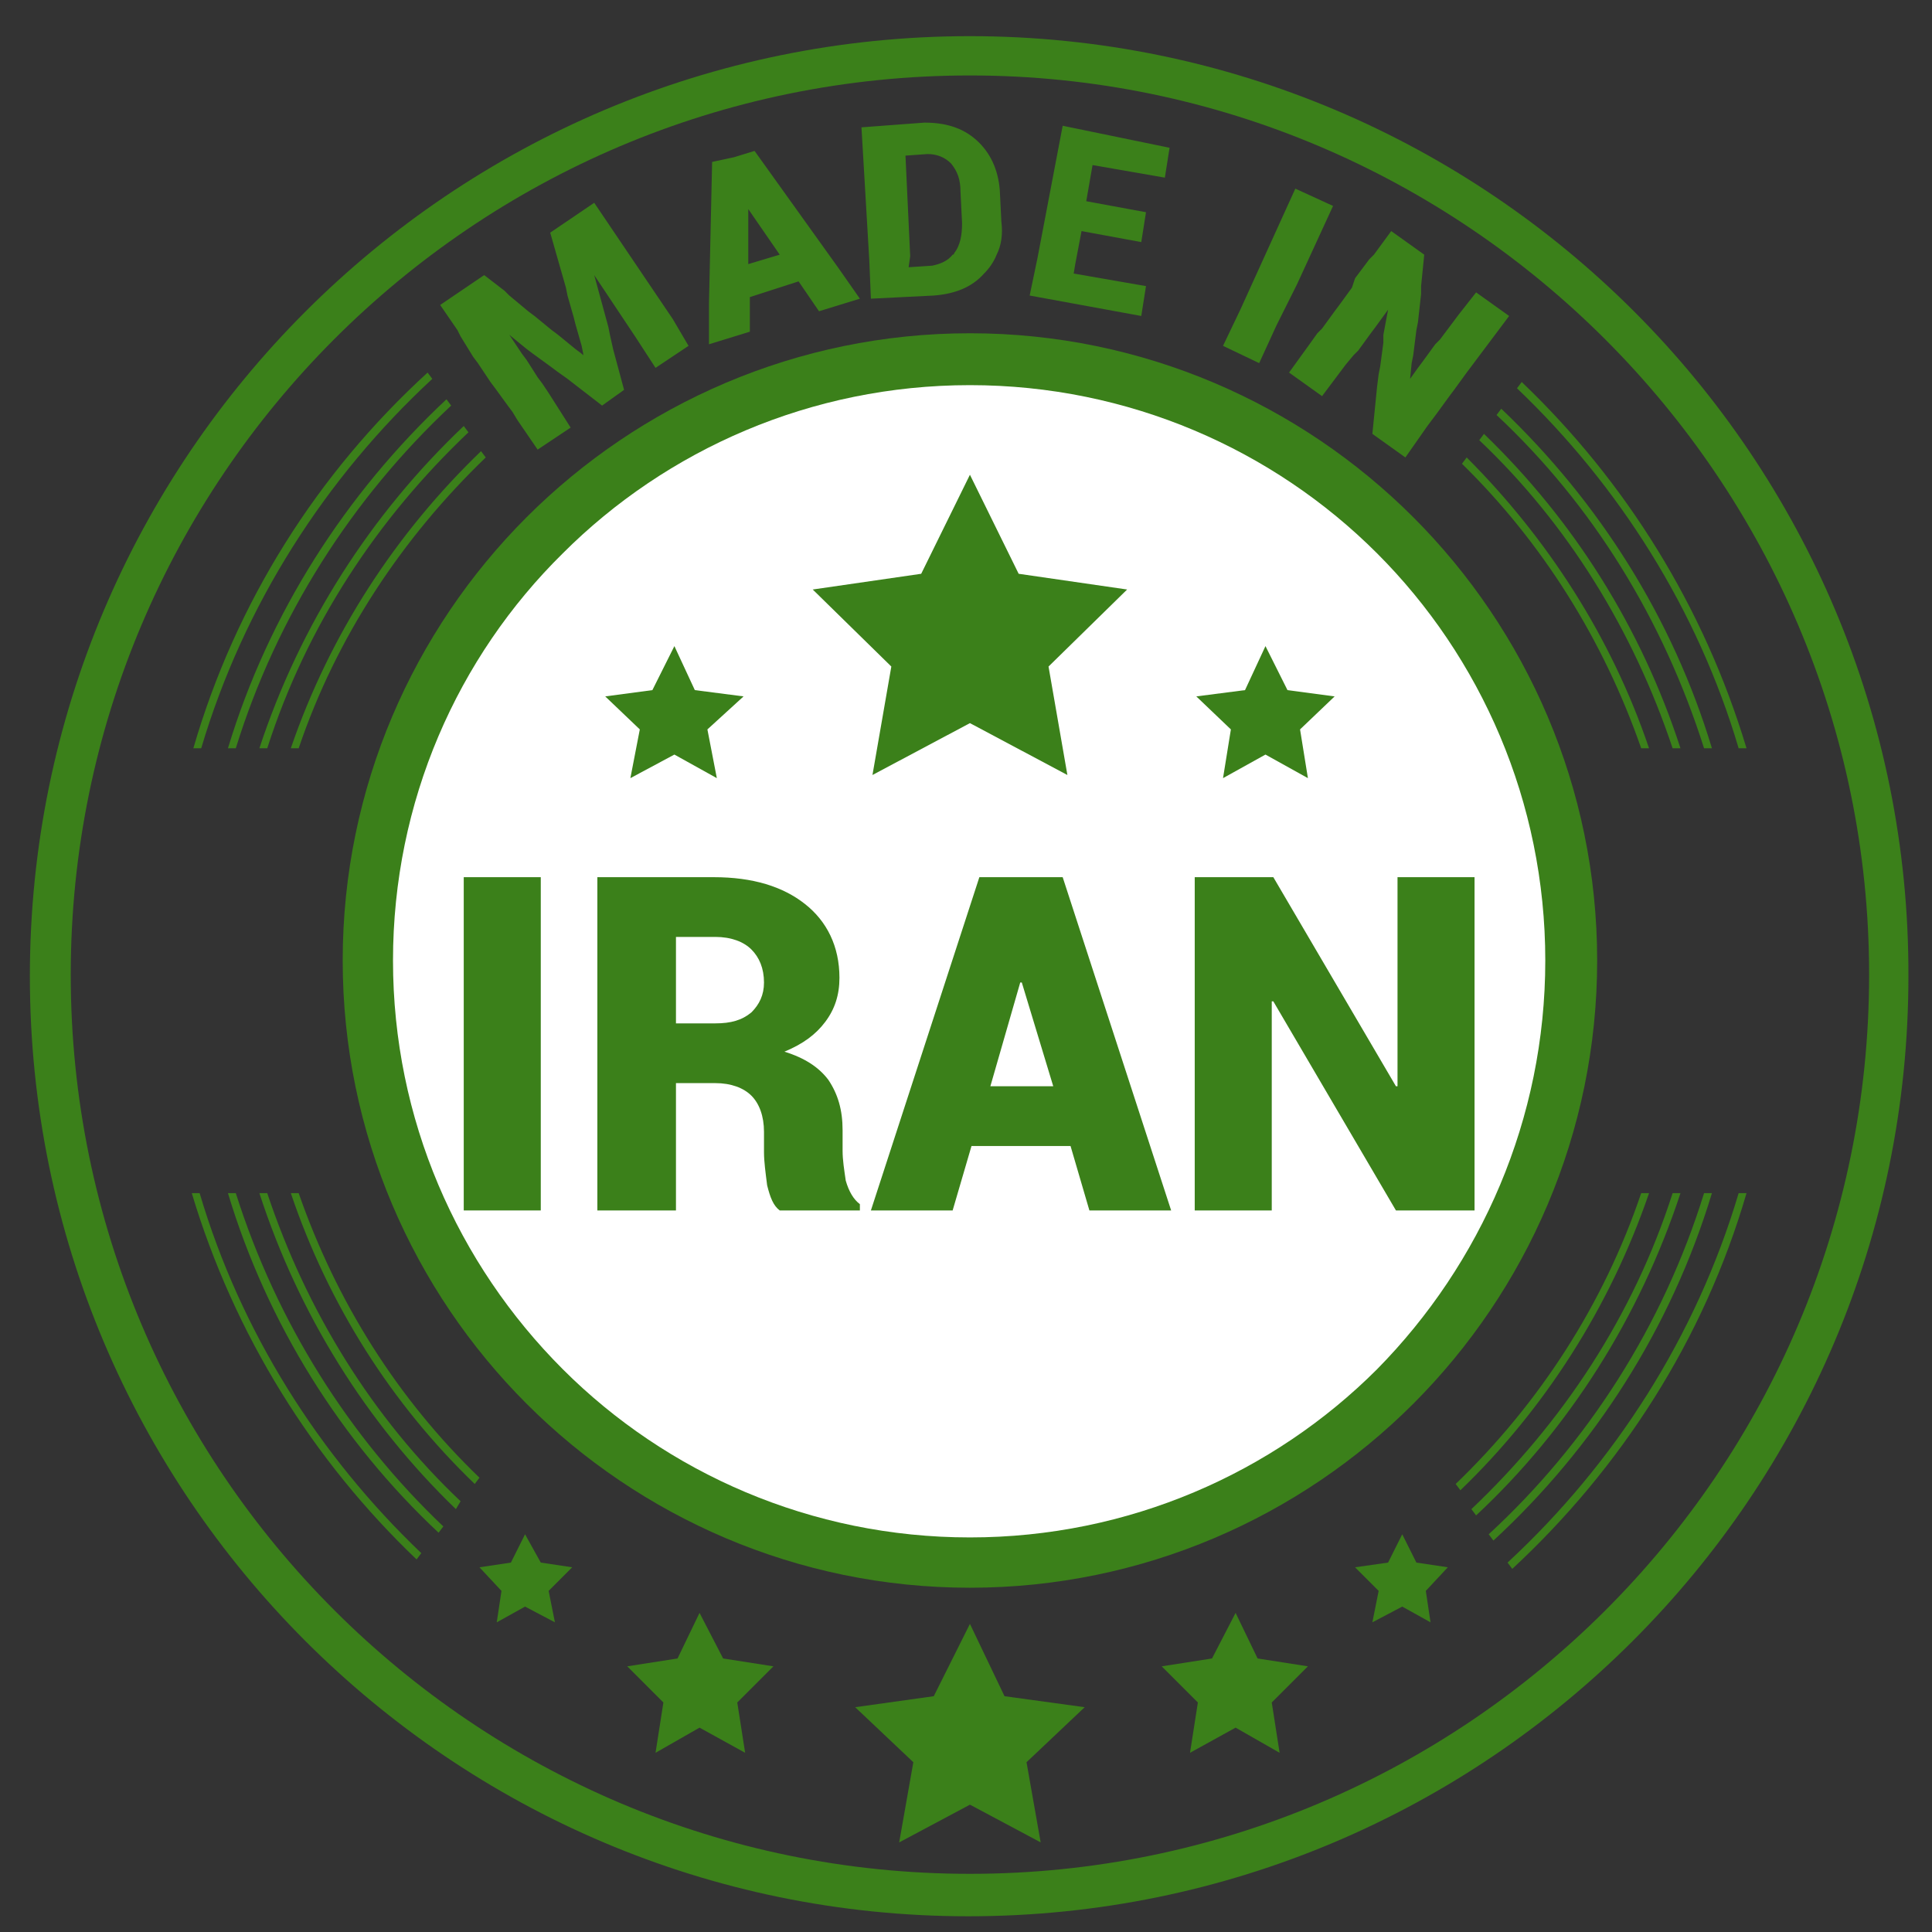 <?xml version="1.0" encoding="utf-8"?>
<!-- Generator: Adobe Illustrator 24.3.0, SVG Export Plug-In . SVG Version: 6.00 Build 0)  -->
<svg version="1.1" id="Layer_1" xmlns="http://www.w3.org/2000/svg" xmlns:xlink="http://www.w3.org/1999/xlink" x="0px" y="0px"
	 width="122.9px" height="122.9px" viewBox="0 0 122.9 122.9" style="enable-background:new 0 0 122.9 122.9;" xml:space="preserve"
	>
<rect x="0" y="0" width="122.9" height="122.9" fill="#333333" stroke="none"/>
<style type="text/css">
	.st0{display:none;}
	.st1{display:inline;fill:#3B801A;}
	.st2{display:inline;fill-rule:evenodd;clip-rule:evenodd;fill:#FFFFFF;}
	.st3{display:inline;fill-rule:evenodd;clip-rule:evenodd;fill:#3B801A;}
	.st4{fill:#3B801A;}
	.st5{fill:#FFFFFF;}
	.st6{fill-rule:evenodd;clip-rule:evenodd;fill:#3B801A;}
	.st7{display:none;fill-rule:evenodd;clip-rule:evenodd;fill:#3B801A;}
	.st8{display:none;fill-rule:evenodd;clip-rule:evenodd;fill:#FFFFFF;}
</style>
<g class="st0">
	<path class="st1" d="M61.4,0c17,0,32.3,6.9,43.4,18c11.1,11.1,18,26.5,18,43.4c0,17-6.9,32.3-18,43.4c-11.1,11.1-26.5,18-43.4,18
		c-17,0-32.3-6.9-43.4-18C6.9,93.8,0,78.4,0,61.4S6.9,29.1,18,18C29.1,6.9,44.5,0,61.4,0L61.4,0z M61.4,7.2c15,0,28.6,6.1,38.4,15.9
		c9.8,9.8,15.9,23.4,15.9,38.4S109.6,90,99.8,99.8s-23.4,15.9-38.4,15.9s-28.6-6.1-38.4-15.9C13.2,90,7.2,76.4,7.2,61.4
		s6.1-28.6,15.9-38.4C32.9,13.2,46.5,7.2,61.4,7.2L61.4,7.2z M61.4,9.4c28.7,0,52,23.3,52,52s-23.3,52-52,52s-52-23.3-52-52
		C9.4,32.7,32.7,9.4,61.4,9.4L61.4,9.4z M101.3,21.6C91.1,11.4,77,5.1,61.4,5.1s-29.7,6.3-39.9,16.5S5.1,45.9,5.1,61.4
		s6.3,29.7,16.5,39.9s24.3,16.5,39.9,16.5s29.7-6.3,39.9-16.5c10.2-10.2,16.5-24.3,16.5-39.9S111.5,31.8,101.3,21.6L101.3,21.6z"/>
	<path class="st2" d="M61.4,9.4c28.7,0,52,23.3,52,52s-23.3,52-52,52s-52-23.3-52-52C9.4,32.7,32.7,9.4,61.4,9.4L61.4,9.4z"/>
	<path class="st1" d="M38.5,40.2v-8.7c-0.6,0.4-1.1,0.8-1.6,1c-0.7,0.4-1.2,0.6-1.6,0.6c-0.2,0-0.4,0-0.6-0.1
		c-0.2-0.1-0.3-0.2-0.5-0.4c-0.2-0.2-0.3-0.3-0.3-0.5c-0.1-0.2-0.1-0.4-0.1-0.6c0-0.2,0-0.5,0.1-0.6c0.1-0.2,0.2-0.4,0.4-0.5l0,0
		c0.1-0.1,0.3-0.2,0.5-0.3l0.8-0.4c0.8-0.4,1.5-0.8,1.9-1.2c0.2-0.2,0.5-0.4,0.7-0.7s0.4-0.5,0.6-0.7c0.3-0.4,0.5-0.7,0.8-1
		c0.1-0.1,0.3-0.2,0.5-0.3c0.2,0,0.3-0.1,0.5-0.1c0.5,0,0.9,0.2,1.2,0.6c0.2,0.2,0.3,0.4,0.3,0.7c0.1,0.2,0.1,0.5,0.1,0.8v12
		c0,0.8-0.2,1.4-0.4,1.8c-0.3,0.5-0.8,0.7-1.4,0.7c-0.3,0-0.5,0-0.7-0.1c-0.2-0.1-0.4-0.2-0.6-0.4l0,0c-0.2-0.2-0.3-0.4-0.4-0.7
		C38.5,40.8,38.5,40.5,38.5,40.2L38.5,40.2z M57.3,34.1c0,0.6,0,1.1,0,1.6c0,0.5-0.1,1-0.2,1.4s-0.2,0.8-0.3,1.2s-0.3,0.8-0.5,1.1
		c-0.3,0.5-0.5,0.8-0.9,1.2c-0.3,0.3-0.7,0.6-1.1,0.9s-0.8,0.4-1.3,0.5c-0.5,0.1-0.9,0.2-1.4,0.2c-0.6,0-1.1-0.1-1.6-0.2
		c-0.5-0.2-1-0.4-1.5-0.7c-0.5-0.3-0.9-0.7-1.2-1.2c-0.3-0.5-0.6-1-0.8-1.5l0,0c-0.1-0.3-0.2-0.6-0.3-1c-0.1-0.3-0.2-0.7-0.2-1
		s-0.1-0.7-0.1-1.1c0-0.4,0-0.8,0-1.2c0-0.5,0-1,0-1.5v0c0-0.5,0.1-0.9,0.1-1.4s0.1-0.8,0.2-1.2s0.2-0.8,0.3-1.1l0,0
		c0.2-0.5,0.5-1,0.8-1.4c0.3-0.4,0.7-0.8,1.1-1.1c0.4-0.3,0.9-0.5,1.4-0.6s1.1-0.2,1.6-0.2c0.4,0,0.8,0,1.1,0.1
		c0.3,0.1,0.7,0.2,1,0.3l0,0c0.3,0.1,0.6,0.3,0.9,0.5c0.3,0.2,0.5,0.4,0.8,0.6c0.2,0.2,0.5,0.5,0.7,0.8c0.2,0.3,0.4,0.6,0.5,1l0,0
		c0.3,0.6,0.5,1.3,0.6,2.2v0C57.2,32,57.3,33,57.3,34.1L57.3,34.1z M53.5,33.9c0-0.6,0-1.2-0.1-1.7c0-0.5-0.1-1-0.2-1.4v0
		c-0.1-0.4-0.2-0.7-0.3-1c-0.1-0.3-0.2-0.5-0.4-0.7c-0.1-0.2-0.3-0.3-0.5-0.4l0,0c-0.2-0.1-0.4-0.1-0.7-0.1c-0.4,0-0.7,0.1-0.9,0.3
		l0,0c-0.2,0.2-0.4,0.5-0.6,0.8c-0.2,0.4-0.3,1-0.4,1.7c-0.1,0.7-0.1,1.5-0.1,2.5c0,0.7,0,1.2,0,1.8c0,0.5,0.1,1,0.2,1.4
		c0.1,0.4,0.2,0.7,0.3,1c0.1,0.3,0.2,0.5,0.4,0.7c0.1,0.2,0.3,0.3,0.5,0.4c0.2,0.1,0.4,0.1,0.7,0.1c0.3,0,0.5,0,0.7-0.1
		c0.2-0.1,0.3-0.2,0.5-0.4c0.2-0.2,0.3-0.4,0.4-0.7c0.1-0.3,0.2-0.6,0.3-1c0.1-0.4,0.1-0.9,0.2-1.4C53.5,35.1,53.5,34.5,53.5,33.9
		L53.5,33.9z M69.9,34.1c0,0.6,0,1.1-0.1,1.6c0,0.5-0.1,1-0.2,1.4c-0.1,0.4-0.2,0.8-0.3,1.2s-0.3,0.8-0.5,1.1
		c-0.3,0.5-0.6,0.8-0.9,1.2c-0.3,0.3-0.7,0.6-1.1,0.9S66,42,65.6,42.1s-0.9,0.2-1.4,0.2c-0.6,0-1.1-0.1-1.6-0.2
		c-0.5-0.2-1-0.4-1.5-0.7c-0.5-0.3-0.9-0.7-1.2-1.2c-0.3-0.5-0.6-1-0.8-1.5l0,0c-0.1-0.3-0.2-0.6-0.3-1c-0.1-0.3-0.2-0.7-0.2-1
		s-0.1-0.7-0.1-1.1c0-0.4,0-0.8,0-1.2c0-0.5,0-1,0-1.5v0c0-0.5,0.1-0.9,0.1-1.4s0.1-0.8,0.2-1.2s0.2-0.8,0.3-1.1l0,0
		c0.2-0.5,0.5-1,0.8-1.4c0.3-0.4,0.7-0.8,1.1-1.1c0.4-0.3,0.9-0.5,1.4-0.6s1.1-0.2,1.6-0.2c0.4,0,0.8,0,1.1,0.1
		c0.3,0.1,0.7,0.2,1,0.3l0,0c0.3,0.1,0.6,0.3,0.9,0.5c0.3,0.2,0.6,0.4,0.8,0.6c0.2,0.2,0.5,0.5,0.7,0.8s0.4,0.6,0.6,1l0,0
		c0.3,0.6,0.5,1.3,0.6,2.2v0C69.9,32,69.9,33,69.9,34.1L69.9,34.1z M66.2,33.9c0-0.6,0-1.2-0.1-1.7c0-0.5-0.1-1-0.2-1.4v0
		c-0.1-0.4-0.2-0.7-0.3-1c-0.1-0.3-0.2-0.5-0.4-0.7c-0.1-0.2-0.3-0.3-0.5-0.4l0,0c-0.2-0.1-0.4-0.1-0.7-0.1c-0.4,0-0.7,0.1-0.9,0.3
		l0,0c-0.2,0.2-0.4,0.5-0.6,0.8c-0.2,0.4-0.3,1-0.4,1.7c-0.1,0.7-0.1,1.5-0.1,2.5c0,0.7,0,1.2,0,1.8c0,0.5,0.1,1,0.2,1.4
		c0.1,0.4,0.2,0.7,0.3,1c0.1,0.3,0.2,0.5,0.4,0.7c0.1,0.2,0.3,0.3,0.5,0.4c0.2,0.1,0.4,0.1,0.7,0.1c0.3,0,0.5,0,0.7-0.1
		c0.2-0.1,0.3-0.2,0.5-0.4c0.2-0.2,0.3-0.4,0.4-0.7c0.1-0.3,0.2-0.6,0.3-1c0.1-0.4,0.1-0.9,0.2-1.4C66.2,35.1,66.2,34.5,66.2,33.9
		L66.2,33.9z M78.4,30.2c0,0.7-0.1,1.3-0.2,1.9c-0.2,0.6-0.4,1-0.8,1.4l0,0c-0.3,0.4-0.7,0.6-1.2,0.8s-1,0.3-1.5,0.3
		c-0.3,0-0.7,0-1-0.1c-0.3-0.1-0.6-0.2-0.9-0.3c-0.3-0.2-0.6-0.4-0.8-0.6c-0.2-0.2-0.4-0.5-0.6-0.9l0,0c-0.2-0.3-0.3-0.7-0.3-1.1
		c-0.1-0.4-0.1-0.8-0.1-1.3c0-0.5,0-0.9,0.1-1.3c0.1-0.4,0.2-0.8,0.3-1.1l0,0c0.1-0.3,0.3-0.6,0.5-0.9c0.2-0.3,0.5-0.5,0.7-0.7
		s0.6-0.3,1-0.4h0c0.3-0.1,0.7-0.1,1.1-0.1c0.3,0,0.6,0,0.8,0.1c0.3,0,0.5,0.1,0.8,0.2c0.2,0.1,0.5,0.2,0.7,0.4
		c0.2,0.1,0.4,0.3,0.6,0.5l0,0c0.2,0.2,0.3,0.4,0.4,0.6c0.1,0.2,0.2,0.5,0.3,0.8l0,0c0.1,0.3,0.1,0.5,0.2,0.9
		C78.4,29.5,78.4,29.8,78.4,30.2L78.4,30.2z M75.6,30.1c0-0.4,0-0.8-0.1-1.1v0c0-0.3-0.1-0.5-0.2-0.7l0,0c-0.1-0.1-0.1-0.2-0.2-0.3
		l0,0c-0.1-0.1-0.2-0.1-0.4-0.1c-0.1,0-0.2,0-0.3,0c-0.1,0-0.1,0.1-0.2,0.1S74,28.2,74,28.3l0,0c-0.1,0.1-0.1,0.2-0.1,0.4
		c0,0.2-0.1,0.4-0.1,0.6l0,0.8l0,0.8c0,0.2,0,0.4,0.1,0.6c0,0.2,0.1,0.3,0.1,0.4c0,0.1,0.1,0.2,0.2,0.2l0,0c0.1,0,0.1,0.1,0.2,0.1
		c0.1,0,0.2,0,0.3,0c0.2,0,0.3,0,0.4-0.1c0.1-0.1,0.2-0.2,0.2-0.3l0,0c0.1-0.2,0.1-0.4,0.2-0.7C75.5,30.9,75.6,30.5,75.6,30.1
		L75.6,30.1z M89.1,37.8c0,0.7-0.1,1.3-0.2,1.9c-0.2,0.6-0.4,1-0.8,1.4l0,0c-0.3,0.4-0.7,0.6-1.2,0.8s-1,0.3-1.5,0.3
		c-0.3,0-0.7,0-1-0.1l0,0c-0.3-0.1-0.6-0.2-0.9-0.3c-0.3-0.2-0.6-0.4-0.8-0.6c-0.2-0.2-0.4-0.5-0.6-0.9l0,0c-0.2-0.3-0.3-0.7-0.3-1
		c-0.1-0.4-0.1-0.8-0.1-1.3c0-0.7,0.1-1.3,0.2-1.9c0.1-0.6,0.4-1,0.7-1.4c0.3-0.4,0.7-0.7,1.2-0.9c0.5-0.2,1-0.3,1.6-0.3
		c0.3,0,0.6,0,0.8,0.1h0c0.3,0,0.5,0.1,0.7,0.2c0.2,0.1,0.4,0.2,0.7,0.4c0.2,0.2,0.4,0.3,0.6,0.5c0.2,0.2,0.3,0.4,0.4,0.7l0,0
		c0.1,0.2,0.2,0.5,0.3,0.8l0,0c0.1,0.3,0.1,0.6,0.2,0.9C89.1,37.1,89.1,37.4,89.1,37.8L89.1,37.8z M86.3,37.7c0-0.4,0-0.8-0.1-1.1
		c0-0.3-0.1-0.5-0.2-0.7c-0.1-0.1-0.1-0.2-0.2-0.3l0,0c-0.1-0.1-0.2-0.1-0.4-0.1c-0.1,0-0.2,0-0.3,0s-0.1,0.1-0.2,0.1
		c-0.1,0.1-0.1,0.2-0.2,0.2c-0.1,0.1-0.1,0.2-0.1,0.4v0c0,0.2-0.1,0.4-0.1,0.6c0,0.2,0,0.5,0,0.8c0,0.5,0,0.8,0.1,1.2v0
		c0,0.3,0.1,0.5,0.2,0.7c0.1,0.1,0.2,0.2,0.2,0.3c0.1,0.1,0.2,0.1,0.4,0.1c0.3,0,0.5-0.1,0.7-0.4c0.1-0.2,0.1-0.4,0.2-0.7
		C86.3,38.5,86.3,38.1,86.3,37.7L86.3,37.7z M85.3,27.7l-8.8,14.1c-0.1,0.2-0.3,0.4-0.5,0.5c-0.2,0.2-0.4,0.2-0.7,0.2
		c-0.1,0-0.3,0-0.4-0.1c-0.1,0-0.2-0.1-0.3-0.2c-0.1-0.1-0.2-0.2-0.3-0.4l0,0c-0.1-0.1-0.1-0.3-0.1-0.4c0-0.1,0-0.3,0.1-0.4
		c0-0.1,0.1-0.2,0.2-0.4l9-14.6l0.2-0.3c0.1-0.1,0.2-0.2,0.4-0.3l0,0c0.1,0,0.3-0.1,0.4-0.1s0.3,0,0.4,0.1l0,0
		c0.1,0,0.2,0.1,0.3,0.2l0,0c0.1,0.1,0.2,0.2,0.2,0.4c0.1,0.1,0.1,0.3,0.1,0.4c0,0.1-0.1,0.3-0.1,0.5C85.6,27.3,85.5,27.5,85.3,27.7
		L85.3,27.7z"/>
	<path class="st3" d="M63.1,75.4c0.6,0.2,1.3,0.3,1.9,0.4c15.7,2.5,26.9-5.2,24.8-28.3C79,51.1,64.4,50.4,61.4,64
		C58.5,50.4,43.9,51.1,33,47.4c-2,23.3,9.2,30.9,25,28.3c0.6-0.1,1.2-0.2,1.8-0.3C60.2,76.1,61.9,76.5,63.1,75.4L63.1,75.4z
		 M57.6,71.1c-4.3-9.3-15.4-12.5-20.9-18.8C42.7,63.9,47.6,64.4,57.6,71.1L57.6,71.1L57.6,71.1z M65.2,71.1
		c4.3-9.3,15.4-12.5,20.9-18.8C80.2,63.9,75.3,64.4,65.2,71.1L65.2,71.1L65.2,71.1z"/>
	<path class="st2" d="M65.2,71.1c4.3-9.3,15.4-12.5,20.9-18.8C80.2,63.9,75.3,64.4,65.2,71.1L65.2,71.1L65.2,71.1z"/>
	<path class="st2" d="M57.6,71.1c-4.3-9.3-15.4-12.5-20.9-18.8C42.7,63.9,47.6,64.4,57.6,71.1L57.6,71.1L57.6,71.1z"/>
	<path class="st1" d="M36.4,79.9c0.6,0,1.2,0.1,1.8,0.2c0.5,0.1,1,0.3,1.5,0.6l0,0c0.5,0.3,0.8,0.6,1.2,0.9c0.3,0.4,0.6,0.8,0.9,1.3
		c0.2,0.5,0.4,1,0.5,1.5c0.1,0.6,0.2,1.1,0.2,1.8c0,0.9-0.1,1.8-0.4,2.6c-0.1,0.4-0.3,0.8-0.5,1.1s-0.4,0.7-0.7,0.9
		c-0.3,0.3-0.5,0.5-0.9,0.8c-0.3,0.2-0.7,0.4-1,0.6h0c-0.4,0.2-0.8,0.3-1.2,0.3s-0.9,0.1-1.3,0.1c-0.5,0-0.9,0-1.3-0.1
		s-0.8-0.2-1.2-0.3c-0.4-0.2-0.7-0.3-1-0.6c-0.3-0.2-0.6-0.5-0.9-0.8l0,0c-0.2-0.3-0.5-0.6-0.7-0.9c-0.2-0.3-0.4-0.7-0.5-1.1
		s-0.2-0.8-0.3-1.2c-0.1-0.4-0.1-0.9-0.1-1.3s0-0.9,0.1-1.3c0.1-0.4,0.2-0.8,0.3-1.2l0,0c0.1-0.4,0.3-0.7,0.5-1.1
		c0.2-0.3,0.4-0.6,0.7-0.9c0.3-0.3,0.5-0.5,0.9-0.7c0.3-0.2,0.7-0.4,1-0.5h0c0.4-0.1,0.8-0.2,1.2-0.3C35.5,80,36,79.9,36.4,79.9
		L36.4,79.9z M39.6,86.2c0-0.4,0-0.8-0.1-1.2s-0.2-0.7-0.3-1v0c-0.1-0.3-0.3-0.6-0.5-0.8c-0.2-0.2-0.4-0.4-0.6-0.6
		c-0.2-0.2-0.5-0.3-0.8-0.3c-0.3-0.1-0.6-0.1-0.9-0.1c-0.2,0-0.4,0-0.7,0.1c-0.2,0-0.4,0.1-0.6,0.2h0c-0.2,0.1-0.4,0.2-0.5,0.3
		c-0.2,0.1-0.3,0.3-0.5,0.4c-0.1,0.2-0.3,0.3-0.4,0.6c-0.1,0.2-0.2,0.4-0.3,0.7c-0.1,0.3-0.1,0.5-0.2,0.8s-0.1,0.6-0.1,0.9
		c0,0.3,0,0.6,0.1,0.9s0.1,0.6,0.2,0.8s0.2,0.5,0.3,0.7s0.2,0.4,0.4,0.6s0.3,0.3,0.5,0.4c0.2,0.1,0.3,0.2,0.5,0.3l0,0
		c0.2,0.1,0.4,0.1,0.6,0.2s0.4,0.1,0.7,0.1c0.3,0,0.6,0,0.8-0.1s0.5-0.2,0.8-0.3h0c0.2-0.1,0.4-0.3,0.6-0.5c0.2-0.2,0.4-0.5,0.5-0.8
		v0c0.1-0.3,0.2-0.6,0.3-1C39.6,87.1,39.6,86.7,39.6,86.2L39.6,86.2z M47,89.2V91c0,0.5-0.1,0.9-0.4,1.1c-0.1,0.1-0.3,0.2-0.4,0.3
		c-0.2,0.1-0.3,0.1-0.5,0.1c-0.2,0-0.4,0-0.5-0.1c-0.2-0.1-0.3-0.2-0.4-0.3s-0.2-0.3-0.3-0.5c-0.1-0.2-0.1-0.4-0.1-0.6v-6.1
		c0-0.5,0.1-0.9,0.3-1.2c0.2-0.3,0.5-0.5,1-0.5c0.2,0,0.4,0,0.5,0.1h0c0.2,0.1,0.3,0.2,0.4,0.3v0c0.1,0.1,0.2,0.3,0.2,0.5l0,0.1
		l0.1-0.1c0.1-0.2,0.3-0.3,0.4-0.5c0.2-0.1,0.3-0.2,0.5-0.3c0.2-0.1,0.4-0.1,0.7-0.1s0.5,0,0.7,0.1c0.2,0.1,0.5,0.2,0.7,0.3l0,0
		c0.2,0.1,0.4,0.3,0.5,0.5l0,0c0.1,0.2,0.2,0.4,0.2,0.6c0,0.2,0,0.3-0.1,0.4c-0.1,0.1-0.1,0.3-0.3,0.4l0,0c-0.1,0.1-0.2,0.2-0.3,0.2
		c-0.1,0.1-0.3,0.1-0.4,0.1c-0.1,0-0.1,0-0.3,0c-0.1,0-0.2-0.1-0.4-0.1h0c-0.1,0-0.3-0.1-0.4-0.1c-0.1,0-0.2,0-0.3,0
		c-0.1,0-0.3,0-0.4,0.1c-0.1,0-0.2,0.1-0.3,0.2h0c-0.1,0.1-0.2,0.2-0.2,0.3c-0.1,0.1-0.1,0.2-0.2,0.4v0c0,0.2-0.1,0.3-0.1,0.5
		c0,0.2-0.1,0.4-0.1,0.6l0,0c0,0.2,0,0.5,0,0.8C47,88.6,47,88.8,47,89.2L47,89.2z M60.1,85v6.4c0,0.4,0,0.7-0.1,1.1
		c0,0.3-0.1,0.6-0.2,0.9v0c-0.1,0.3-0.2,0.5-0.3,0.8l0,0c-0.1,0.2-0.3,0.4-0.5,0.6l0,0c-0.2,0.2-0.4,0.3-0.6,0.5
		c-0.2,0.1-0.5,0.2-0.8,0.3c-0.3,0.1-0.6,0.2-1,0.2c-0.4,0-0.8,0.1-1.2,0.1c-0.4,0-0.8,0-1.1-0.1c-0.3-0.1-0.7-0.1-1-0.2
		c-0.3-0.1-0.6-0.2-0.8-0.4c-0.2-0.2-0.5-0.3-0.6-0.5c-0.2-0.2-0.3-0.4-0.4-0.6s-0.1-0.4-0.1-0.6c0-0.2,0-0.3,0.1-0.4
		s0.1-0.3,0.2-0.4l0,0c0.1-0.1,0.2-0.2,0.4-0.2c0.1-0.1,0.3-0.1,0.4-0.1c0.2,0,0.4,0,0.5,0.1c0.2,0.1,0.3,0.2,0.5,0.4l0.4,0.4
		c0.1,0.1,0.1,0.1,0.2,0.2c0.1,0.1,0.1,0.1,0.2,0.2h0c0.1,0,0.1,0.1,0.2,0.1h0c0.1,0,0.2,0.1,0.3,0.1h0c0.1,0,0.2,0,0.3,0.1
		s0.2,0,0.4,0c0.3,0,0.5,0,0.7-0.1s0.4-0.1,0.5-0.2h0c0.1-0.1,0.2-0.2,0.3-0.2s0.2-0.2,0.2-0.3c0.1-0.1,0.1-0.3,0.1-0.4
		c0-0.1,0.1-0.3,0.1-0.4c0-0.2,0-0.4,0-0.6l0-0.3c-0.1,0.1-0.1,0.1-0.2,0.2c-0.2,0.2-0.4,0.3-0.7,0.5h0c-0.2,0.1-0.5,0.2-0.8,0.3
		c-0.3,0.1-0.6,0.1-0.9,0.1c-0.4,0-0.8-0.1-1.1-0.2s-0.7-0.2-1-0.4s-0.5-0.4-0.8-0.7s-0.4-0.6-0.6-0.9c-0.2-0.3-0.3-0.7-0.3-1.1
		c-0.1-0.4-0.1-0.8-0.1-1.3c0-0.3,0-0.7,0.1-1c0-0.3,0.1-0.6,0.2-0.9c0.1-0.3,0.2-0.5,0.3-0.8c0.1-0.2,0.3-0.4,0.5-0.6
		c0.2-0.2,0.4-0.4,0.6-0.5c0.2-0.2,0.4-0.3,0.7-0.4h0c0.2-0.1,0.5-0.2,0.7-0.2s0.5-0.1,0.8-0.1c0.3,0,0.6,0,0.9,0.1
		c0.3,0.1,0.6,0.2,0.8,0.3c0.2,0.1,0.5,0.3,0.7,0.5l0,0c0.1,0.1,0.2,0.2,0.3,0.3c0-0.1,0-0.2,0.1-0.3c0.1-0.2,0.1-0.3,0.2-0.4
		c0.1-0.1,0.2-0.2,0.4-0.3c0.2-0.1,0.3-0.1,0.5-0.1c0.2,0,0.5,0,0.6,0.1c0.2,0.1,0.3,0.2,0.4,0.4c0.1,0.2,0.1,0.3,0.2,0.6
		C60.1,84.5,60.1,84.8,60.1,85L60.1,85z M53.8,87.8c0,0.4,0,0.8,0.1,1.1c0.1,0.3,0.2,0.6,0.4,0.8s0.4,0.4,0.6,0.5
		c0.2,0.1,0.5,0.2,0.8,0.2c0.2,0,0.3,0,0.5-0.1c0.2,0,0.3-0.1,0.5-0.2c0.2-0.1,0.3-0.2,0.4-0.3c0.1-0.1,0.2-0.3,0.3-0.5l0,0
		c0.1-0.2,0.2-0.4,0.2-0.6s0.1-0.5,0.1-0.7c0-0.4,0-0.8-0.1-1.1c-0.1-0.3-0.2-0.6-0.4-0.8l0,0c-0.2-0.2-0.4-0.4-0.6-0.5
		c-0.2-0.1-0.5-0.2-0.8-0.2c-0.3,0-0.5,0.1-0.8,0.2c-0.2,0.1-0.4,0.3-0.6,0.5c-0.2,0.2-0.3,0.5-0.4,0.8C53.8,87,53.8,87.4,53.8,87.8
		L53.8,87.8z M67.7,91.4c-0.2,0.2-0.4,0.3-0.6,0.4c-0.3,0.2-0.5,0.3-0.8,0.4h0c-0.3,0.1-0.5,0.2-0.8,0.2c-0.3,0.1-0.6,0.1-0.9,0.1
		c-0.3,0-0.6,0-0.8-0.1c-0.3-0.1-0.5-0.2-0.7-0.3c-0.2-0.1-0.4-0.3-0.6-0.4l0,0c-0.2-0.2-0.3-0.3-0.5-0.6c-0.1-0.2-0.2-0.4-0.3-0.7
		c-0.1-0.2-0.1-0.5-0.1-0.7c0-0.3,0-0.6,0.2-0.9c0.1-0.3,0.3-0.5,0.5-0.8l0,0c0.2-0.2,0.5-0.4,0.7-0.6c0.3-0.2,0.6-0.3,1-0.3
		c0.6-0.1,1.2-0.2,1.8-0.4c0.2-0.1,0.5-0.1,0.7-0.2c0.2-0.1,0.4-0.1,0.6-0.2l0.5-0.1c0-0.2-0.1-0.4-0.1-0.6
		c-0.1-0.2-0.1-0.3-0.2-0.4l0,0c-0.1-0.1-0.2-0.2-0.4-0.2c-0.2-0.1-0.4-0.1-0.8-0.1c-0.3,0-0.5,0-0.7,0.1c-0.2,0-0.3,0.1-0.5,0.2h0
		c-0.1,0.1-0.2,0.2-0.3,0.3s-0.2,0.2-0.3,0.4l-0.2,0.4c-0.1,0.1-0.1,0.2-0.2,0.3l0,0c-0.1,0.1-0.2,0.1-0.3,0.2c-0.1,0-0.2,0-0.4,0
		c-0.3,0-0.6-0.1-0.8-0.3l0,0c-0.1-0.1-0.2-0.2-0.2-0.3l0,0c0-0.1-0.1-0.3-0.1-0.4c0-0.2,0-0.4,0.1-0.6c0.1-0.2,0.2-0.4,0.3-0.6
		c0.2-0.2,0.3-0.4,0.6-0.5s0.5-0.3,0.8-0.4c0.3-0.1,0.6-0.2,1-0.3s0.8-0.1,1.2-0.1c0.5,0,0.9,0,1.3,0.1s0.7,0.2,1,0.3
		c0.3,0.1,0.6,0.3,0.8,0.5l0,0c0.2,0.2,0.4,0.4,0.5,0.7s0.2,0.6,0.3,0.9c0.1,0.3,0.1,0.7,0.1,1.1c0,0.8,0,1.7,0,2.5
		c0,0.4,0.1,0.8,0.2,1.2c0.1,0.2,0.1,0.4,0.2,0.6c0,0.2,0.1,0.3,0.1,0.4c0,0.1,0,0.3-0.1,0.4l0,0c-0.1,0.1-0.2,0.2-0.3,0.3
		c-0.1,0.1-0.3,0.2-0.4,0.2c-0.1,0.1-0.3,0.1-0.5,0.1c-0.1,0-0.3,0-0.4-0.1c-0.1-0.1-0.3-0.2-0.4-0.3c-0.1-0.1-0.2-0.2-0.4-0.4
		C67.8,91.7,67.8,91.6,67.7,91.4L67.7,91.4z M67.4,88.2L67,88.3c-0.2,0.1-0.5,0.1-0.8,0.2c-0.4,0.1-0.8,0.2-1.3,0.3
		c-0.1,0-0.2,0.1-0.3,0.1c-0.1,0.1-0.2,0.1-0.3,0.2c-0.1,0.1-0.2,0.2-0.2,0.2s-0.1,0.2-0.1,0.3c0,0.1,0,0.3,0.1,0.4
		c0.1,0.1,0.1,0.2,0.2,0.3c0.1,0.1,0.2,0.2,0.4,0.2s0.3,0.1,0.5,0.1c0.2,0,0.4,0,0.6-0.1c0.2,0,0.4-0.1,0.5-0.2s0.3-0.2,0.4-0.3
		s0.2-0.2,0.3-0.4l0,0c0.1-0.2,0.2-0.3,0.2-0.6C67.4,88.9,67.4,88.6,67.4,88.2L67.4,88.2L67.4,88.2z M74.6,84.4
		c0.1-0.1,0.2-0.2,0.3-0.3c0.2-0.2,0.5-0.4,0.7-0.5s0.5-0.2,0.8-0.3c0.3-0.1,0.6-0.1,0.9-0.1c0.3,0,0.6,0,0.9,0.1
		c0.3,0.1,0.5,0.2,0.8,0.3l0,0c0.2,0.1,0.5,0.3,0.6,0.5l0,0c0.2,0.2,0.3,0.4,0.5,0.7l0,0c0.1,0.1,0.1,0.3,0.2,0.4
		c0.1,0.2,0.1,0.3,0.1,0.5v0c0,0.2,0,0.3,0.1,0.6c0,0.2,0,0.4,0,0.7V91c0,0.2,0,0.4-0.1,0.6c-0.1,0.2-0.2,0.4-0.3,0.5
		c-0.1,0.1-0.3,0.2-0.4,0.3c-0.2,0.1-0.3,0.1-0.5,0.1c-0.2,0-0.4,0-0.5-0.1c-0.2-0.1-0.3-0.2-0.4-0.3l0,0c-0.1-0.1-0.2-0.3-0.3-0.5
		c-0.1-0.2-0.1-0.4-0.1-0.6v-3.7c0-0.3,0-0.7-0.1-0.9c-0.1-0.3-0.1-0.5-0.2-0.7l0,0c-0.1-0.1-0.2-0.2-0.3-0.3l0,0
		c-0.2-0.1-0.4-0.1-0.7-0.1c-0.2,0-0.3,0-0.5,0.1s-0.3,0.1-0.5,0.2c-0.1,0.1-0.3,0.2-0.4,0.4s-0.2,0.3-0.3,0.5
		c-0.1,0.2-0.1,0.4-0.1,0.7c0,0.3,0,0.7,0,1.1V91c0,0.2,0,0.5-0.1,0.6c-0.1,0.2-0.2,0.4-0.3,0.5c-0.1,0.1-0.3,0.2-0.4,0.3l0,0
		c-0.2,0.1-0.3,0.1-0.5,0.1c-0.2,0-0.4,0-0.5-0.1l0,0c-0.2-0.1-0.3-0.2-0.4-0.3c-0.1-0.1-0.2-0.3-0.3-0.5c-0.1-0.2-0.1-0.4-0.1-0.6
		v-6.4c0-0.2,0-0.4,0.1-0.6c0.1-0.2,0.1-0.3,0.2-0.5l0,0c0.1-0.1,0.2-0.2,0.4-0.3c0.2-0.1,0.3-0.1,0.5-0.1c0.1,0,0.2,0,0.3,0
		s0.2,0.1,0.3,0.1c0.1,0.1,0.2,0.1,0.3,0.2c0.1,0.1,0.1,0.2,0.2,0.3c0.1,0.1,0.1,0.2,0.1,0.4L74.6,84.4L74.6,84.4z M85.2,84.7V91
		c0,0.5-0.1,0.9-0.4,1.1c-0.1,0.1-0.3,0.2-0.4,0.3h0c-0.2,0.1-0.3,0.1-0.5,0.1c-0.2,0-0.4,0-0.5-0.1c-0.2-0.1-0.3-0.2-0.4-0.3
		c-0.1-0.1-0.2-0.3-0.3-0.5c-0.1-0.2-0.1-0.4-0.1-0.6v-6.3c0-0.2,0-0.4,0.1-0.6c0.1-0.2,0.2-0.4,0.3-0.5c0.1-0.1,0.3-0.2,0.4-0.3
		c0.2-0.1,0.3-0.1,0.5-0.1s0.4,0,0.5,0.1c0.2,0.1,0.3,0.2,0.4,0.3c0.1,0.1,0.2,0.3,0.3,0.5C85.2,84.2,85.2,84.4,85.2,84.7L85.2,84.7
		z M83.9,82.6c-0.2,0-0.3,0-0.5-0.1s-0.3-0.1-0.4-0.2l0,0c-0.1-0.1-0.2-0.2-0.3-0.4s-0.1-0.3-0.1-0.5c0-0.2,0-0.3,0.1-0.5
		s0.2-0.3,0.3-0.4c0.1-0.1,0.3-0.2,0.4-0.3c0.2-0.1,0.3-0.1,0.5-0.1c0.2,0,0.3,0,0.5,0.1s0.3,0.1,0.4,0.2c0.1,0.1,0.2,0.2,0.3,0.4
		c0.1,0.2,0.1,0.3,0.1,0.5c0,0.2,0,0.4-0.1,0.5c-0.1,0.2-0.2,0.3-0.3,0.4c-0.1,0.1-0.3,0.2-0.4,0.2C84.2,82.6,84.1,82.6,83.9,82.6
		L83.9,82.6z M95.8,89.6c0,0.2,0,0.3-0.1,0.5c0,0.2-0.1,0.3-0.2,0.5v0c-0.1,0.2-0.2,0.3-0.3,0.5l0,0c-0.1,0.2-0.3,0.3-0.5,0.4
		c-0.2,0.2-0.4,0.3-0.6,0.4c-0.2,0.1-0.5,0.2-0.7,0.3c-0.3,0.1-0.6,0.2-0.8,0.2c-0.3,0-0.6,0.1-0.9,0.1c-1.4,0-2.5-0.4-3.3-1.2
		c-0.4-0.4-0.7-0.9-0.9-1.5C87.1,89.3,87,88.7,87,88c0-0.5,0-0.9,0.1-1.3s0.2-0.8,0.4-1.2s0.4-0.7,0.7-1s0.6-0.5,0.9-0.7
		c0.3-0.2,0.7-0.3,1.1-0.4c0.4-0.1,0.9-0.2,1.3-0.2c0.3,0,0.6,0,0.8,0.1c0.3,0,0.5,0.1,0.8,0.2c0.2,0.1,0.5,0.2,0.7,0.3
		c0.2,0.1,0.4,0.2,0.6,0.4s0.3,0.3,0.5,0.4s0.2,0.3,0.3,0.5l0,0c0.1,0.2,0.2,0.3,0.2,0.5c0.1,0.2,0.1,0.3,0.1,0.5
		c0,0.2,0,0.3-0.1,0.4s-0.2,0.3-0.3,0.4C95.2,86.9,95,87,94.9,87c-0.1,0.1-0.3,0.1-0.5,0.1c-0.1,0-0.2,0-0.3,0s-0.2-0.1-0.3-0.1
		c-0.1-0.1-0.1-0.1-0.2-0.2c-0.1-0.1-0.2-0.2-0.2-0.3v0c-0.1-0.2-0.3-0.4-0.4-0.5s-0.3-0.3-0.4-0.3s-0.3-0.2-0.4-0.2
		c-0.2,0-0.4-0.1-0.6-0.1c-0.3,0-0.6,0.1-0.8,0.2s-0.4,0.3-0.6,0.5c-0.2,0.2-0.3,0.5-0.4,0.8c-0.1,0.3-0.1,0.7-0.1,1.1
		c0,0.2,0,0.4,0,0.6c0,0.2,0.1,0.3,0.1,0.5c0.1,0.2,0.1,0.3,0.2,0.4l0,0c0.1,0.1,0.1,0.2,0.2,0.4c0.1,0.1,0.2,0.2,0.3,0.3
		c0.1,0.1,0.2,0.2,0.3,0.2c0.1,0.1,0.2,0.1,0.4,0.1c0.1,0,0.3,0,0.4,0c0.2,0,0.4,0,0.6-0.1s0.3-0.1,0.5-0.2s0.3-0.2,0.4-0.3
		c0.1-0.2,0.2-0.3,0.4-0.5v0c0.1-0.1,0.1-0.2,0.2-0.3l0,0c0.1-0.1,0.2-0.2,0.2-0.3h0c0.1-0.1,0.2-0.2,0.3-0.2h0
		c0.1,0,0.2-0.1,0.4-0.1c0.2,0,0.3,0,0.4,0.1s0.3,0.2,0.4,0.3c0.1,0.1,0.2,0.2,0.2,0.4l0,0C95.8,89.4,95.8,89.5,95.8,89.6L95.8,89.6
		z"/>
</g>
<g>
	<g>
		<path class="st4" d="M33.5,32.9c7.2-7.2,17.2-11.7,28.2-11.7c11,0,21,4.5,28.2,11.7c7.2,7.2,11.7,17.2,11.7,28.2
			c0,11-4.5,21-11.7,28.2C82.7,96.5,72.7,101,61.7,101c-11,0-21-4.5-28.2-11.7c-7.2-7.2-11.7-17.2-11.7-28.2
			C21.8,50.1,26.3,40.1,33.5,32.9L33.5,32.9z"/>
		<path class="st5" d="M35.8,35.2c6.6-6.6,15.8-10.7,25.9-10.7c10.1,0,19.3,4.1,25.9,10.7c6.6,6.6,10.7,15.8,10.7,25.9
			c0,10.1-4.1,19.3-10.7,26C81,93.7,71.8,97.8,61.7,97.8c-10.1,0-19.3-4.1-25.9-10.7C29.1,80.4,25,71.2,25,61.1
			C25,51,29.1,41.8,35.8,35.2L35.8,35.2z"/>
		<path class="st4" d="M61.7,2.3C28.7,2.3,1.9,29.1,1.9,62.1c0,33,26.8,59.8,59.7,59.8c33,0,59.8-26.8,59.8-59.8
			C121.5,29.1,94.7,2.3,61.7,2.3L61.7,2.3z M61.7,119.2L61.7,119.2c-31.5,0-57.2-25.6-57.2-57.2c0-31.5,25.6-57.2,57.2-57.2
			c31.5,0,57.2,25.7,57.2,57.2C118.9,93.6,93.2,119.2,61.7,119.2L61.7,119.2z"/>
		<path class="st6" d="M42.8,20.3l-5-7.4L35,14.8l1,3.5l0.1,0.5l0.4,1.4l0.1,0.4l0.4,1.4l0.1,0.5l0,0.1l0,0l-0.1-0.1l-0.4-0.3
			l-1.1-0.9l-0.4-0.3l-1.1-0.9l-0.4-0.3l-1.2-1l-0.3-0.3l-1.3-1l-2.8,1.9l1.1,1.6l0.2,0.4l0.8,1.3l0.3,0.4l0.8,1.2l0.3,0.4l0.8,1.1
			l0.3,0.4l0.3,0.5l1.3,1.9l2.1-1.4L34.9,25l-0.4-0.6l-0.3-0.4l-0.7-1.1l-0.3-0.4l-0.8-1.2l0,0l0,0l0,0l1.1,0.9l0.4,0.3l1.1,0.8
			l0.4,0.3l0.7,0.5l2.2,1.7l1.4-1l-0.7-2.6l-0.2-0.9l-0.1-0.5l-0.9-3.3l0,0l2.6,3.9l1.3,2l2.1-1.4L42.8,20.3z M82.4,12l-3.5,7.7
			L77.8,22l2.3,1.1l1.1-2.4l0.4-0.8l0.2-0.4l0.6-1.2l0.1-0.2l2.3-5L82.4,12z M84.9,19.8l-0.8,1.1l-0.3,0.3l-0.5,0.7L82,23.7l2.1,1.5
			l1.5-2l0.5-0.6l0.3-0.3l0.8-1.1l0.3-0.4l0.8-1.1l0,0l0,0v0L88,21.3l0,0.5l-0.2,1.5l-0.1,0.5l-0.1,0.8l-0.3,3l2.1,1.5l1.4-2
			l0.3-0.4l0.3-0.4l0.8-1.1l0.3-0.4l0.8-1.1l0.3-0.4l0.9-1.2l0.3-0.4l1.2-1.6l-2.1-1.5l-1.1,1.4l-0.3,0.4l-0.9,1.2l-0.3,0.3
			l-0.8,1.1l-0.3,0.4l-0.5,0.7l0,0l0.1-1l0.1-0.5l0.2-1.6l0.1-0.5l0.2-1.8l0-0.5l0.2-2l-2.1-1.5l-1.1,1.5l-0.3,0.3l-0.9,1.2L86,18.3
			l-0.8,1.1L84.9,19.8z M67.6,8L66,16.4l-0.5,2.4l7.1,1.3l0.3-1.9l-4.6-0.8l0.1-0.6l0.4-2.1l3.8,0.7l0.3-1.9l-3.8-0.7l0.4-2.3
			l4.6,0.8l0.3-1.9L67.6,8z M54.8,8.1l0.5,8.5l0.1,2.4l4-0.2c1.3-0.1,2.4-0.5,3.2-1.4c0.3-0.3,0.6-0.7,0.8-1.2
			c0.3-0.6,0.4-1.3,0.3-2.1l-0.1-2c-0.1-1.3-0.6-2.4-1.5-3.2c-0.9-0.8-2-1.1-3.3-1.1L54.8,8.1z M57.9,16.3l-0.3-6.4L59,9.8
			c0.6,0,1.1,0.2,1.5,0.6c0.4,0.5,0.6,1,0.6,1.8l0.1,2c0,0.7-0.1,1.4-0.5,1.9c0,0,0,0.1-0.1,0.1c-0.3,0.4-0.8,0.6-1.3,0.7l-1.5,0.1
			L57.9,16.3z M45.3,10.3l-0.2,9l0,2.6l2.6-0.8l0-2.2l3.1-1l1.3,1.9l2.6-0.8l-1.4-2l-5.3-7.4l-1.3,0.4l0,0v0L45.3,10.3z M47.6,13.3
			L47.6,13.3l2,2.9l-2,0.6L47.6,13.3z"/>
		<path class="st4" d="M16.5,47.6H17c2.5-7.8,7-14.6,12.8-20.1l-0.3-0.4C23.6,32.7,19.1,39.7,16.5,47.6L16.5,47.6z M14.5,47.6h0.5
			c2.6-8.4,7.4-15.9,13.7-21.8l-0.3-0.4C22,31.4,17.1,39,14.5,47.6L14.5,47.6z M27.2,23.7c-7,6.4-12.2,14.6-14.9,23.9h0.5
			c2.7-9.1,7.9-17.2,14.7-23.5L27.2,23.7z M18.5,47.6H19c2.4-7.1,6.6-13.4,11.9-18.5l-0.3-0.4C25.2,33.9,21,40.3,18.5,47.6
			L18.5,47.6z"/>
		<path class="st4" d="M106.9,47.6h-0.5c-2.5-7.5-6.7-14.3-12.3-19.6l0.3-0.4C100.1,33.1,104.4,39.9,106.9,47.6L106.9,47.6z
			 M108.9,47.6h-0.5c-2.6-8.2-7.1-15.5-13.2-21.2l0.3-0.4C101.7,31.9,106.4,39.3,108.9,47.6L108.9,47.6z M96.8,24.3
			c6.6,6.3,11.6,14.3,14.3,23.3h-0.5c-2.6-8.8-7.6-16.7-14.1-22.9L96.8,24.3z M104.9,47.6h-0.5c-2.4-6.9-6.3-13.1-11.4-18.1l0.3-0.4
			C98.4,34.2,102.5,40.5,104.9,47.6L104.9,47.6z"/>
		<polygon class="st7" points="28.3,45.9 -14.9,45.9 -4.1,58.6 -14.9,71.3 28.3,71.3 		"/>
		<polygon class="st8" points="4.8,53.8 28.5,45.9 28.5,53.8 		"/>
		<polygon class="st7" points="94.9,45.9 138.3,45.9 127.4,58.6 138.3,71.3 94.9,71.3 		"/>
		<polygon class="st8" points="118.8,53.8 94.9,45.9 94.9,53.8 		"/>
		<rect x="1.6" y="53.8" class="st7" width="120.2" height="28.2"/>
		<path class="st4" d="M106.9,75.9h-0.5c-2.5,7.8-7,14.6-12.8,20.1l0.3,0.4C99.8,90.9,104.3,83.8,106.9,75.9L106.9,75.9z
			 M108.9,75.9h-0.5c-2.6,8.4-7.4,15.9-13.7,21.7l0.3,0.4C101.4,92.1,106.3,84.5,108.9,75.9L108.9,75.9z M96.2,99.8
			c6.9-6.4,12.2-14.6,14.9-23.9h-0.5c-2.7,9.1-7.9,17.2-14.7,23.5L96.2,99.8z M104.9,75.9h-0.5c-2.4,7.1-6.5,13.4-11.8,18.5l0.3,0.4
			C98.2,89.7,102.4,83.2,104.9,75.9L104.9,75.9z"/>
		<path class="st4" d="M16.5,75.9H17c2.5,7.5,6.7,14.3,12.3,19.6L29,96C23.3,90.5,19,83.6,16.5,75.9L16.5,75.9z M14.5,75.9h0.5
			c2.6,8.2,7.2,15.5,13.2,21.2l-0.3,0.4C21.7,91.7,17,84.2,14.5,75.9L14.5,75.9z M26.5,99.2c-6.6-6.3-11.6-14.3-14.3-23.3h0.5
			c2.6,8.8,7.6,16.7,14.1,22.9L26.5,99.2z M18.5,75.9H19c2.4,6.9,6.3,13.1,11.5,18.1l-0.3,0.4C24.9,89.3,20.9,83,18.5,75.9
			L18.5,75.9z"/>
		<polygon class="st4" points="61.7,103.3 63.9,107.9 69,108.6 65.3,112.1 66.2,117.2 61.7,114.8 57.2,117.2 58.1,112.1 54.4,108.6 
			59.4,107.9 		"/>
		<polygon class="st4" points="78.6,102.6 80,105.5 83.2,106 80.9,108.3 81.4,111.5 78.6,109.9 75.7,111.5 76.2,108.3 73.9,106 
			77.1,105.5 		"/>
		<polygon class="st4" points="44.5,102.6 46,105.5 49.2,106 46.9,108.3 47.4,111.5 44.5,109.9 41.7,111.5 42.2,108.3 39.9,106 
			43.1,105.5 		"/>
		<polygon class="st4" points="61.7,30.2 64.8,36.5 71.7,37.5 66.7,42.4 67.9,49.3 61.7,46 55.5,49.3 56.7,42.4 51.7,37.5 
			58.6,36.5 		"/>
		<polygon class="st4" points="80.5,41.1 81.9,43.9 84.9,44.3 82.7,46.4 83.2,49.5 80.5,48 77.8,49.5 78.3,46.4 76.1,44.3 
			79.2,43.9 		"/>
		<polygon class="st4" points="42.9,41.1 44.2,43.9 47.3,44.3 45,46.4 45.6,49.5 42.9,48 40.1,49.5 40.7,46.4 38.5,44.3 41.5,43.9 
					"/>
		<polygon class="st4" points="33.4,97.6 34.4,99.4 36.4,99.7 34.9,101.2 35.3,103.2 33.4,102.2 31.6,103.2 31.9,101.2 30.5,99.7 
			32.5,99.4 		"/>
		<polygon class="st4" points="89.2,97.6 90.1,99.4 92.1,99.7 90.7,101.2 91,103.2 89.2,102.2 87.3,103.2 87.7,101.2 86.2,99.7 
			88.3,99.4 		"/>
	</g>
</g>
<g>
	<path class="st4" d="M34.4,77h-4.9V55.8h4.9V77z"/>
	<path class="st4" d="M43,68.9V77H38V55.8h7.4c2.5,0,4.4,0.6,5.8,1.7c1.4,1.1,2.2,2.7,2.2,4.7c0,1.1-0.3,2-0.9,2.8
		c-0.6,0.8-1.4,1.4-2.6,1.9c1.3,0.4,2.2,1,2.8,1.8c0.6,0.9,0.9,1.9,0.9,3.2v1.3c0,0.6,0.1,1.2,0.2,1.9c0.2,0.7,0.5,1.2,0.9,1.5V77
		h-5.1c-0.4-0.3-0.6-0.8-0.8-1.6c-0.1-0.8-0.2-1.5-0.2-2.1V72c0-1-0.3-1.8-0.8-2.3c-0.5-0.5-1.3-0.8-2.3-0.8H43z M43,65.1h2.5
		c1,0,1.7-0.2,2.3-0.7c0.5-0.5,0.8-1.1,0.8-1.9c0-0.9-0.3-1.6-0.8-2.1c-0.5-0.5-1.3-0.8-2.3-0.8H43V65.1z"/>
	<path class="st4" d="M68.1,72.9h-6.3L60.6,77h-5.2l6.9-21.2H65v0l0,0h2.6L74.5,77h-5.2L68.1,72.9z M63,69.1h4l-2-6.6h-0.1L63,69.1z
		"/>
	<path class="st4" d="M93.7,77h-4.9l-7.8-13.3l-0.1,0V77h-4.9V55.8H81l7.8,13.3l0.1,0V55.8h4.9V77z"/>
</g>
<g class="st0">
	<path class="st1" d="M85,33.3c0.7-0.2,1.2,0.2,1.4,0.9c0.1,0.2,0.1,0.4,0.1,0.6c0,1.4-1.7,1.8-2.7,1.6l0.1-1.6
		C84,34,84.4,33.4,85,33.3 M55.6,43.9c-0.1,1.6,0,6.4-1.9,6.9c-1.6,0.4-1.6-1.4-1.5-2c0-1.2,0.2-3,0.6-5.7c0-0.9,0.6-1.5,1.3-1.7
		c0.7-0.2,1.3,0.2,1.5,0.7C55.7,42.5,55.7,43.4,55.6,43.9z M86.9,41.7c-1.7,0.5-3.1-0.1-3.4-1.2c-0.1-0.2-0.1-0.4-0.1-0.7l0.1-0.5
		c0.8,0.2,1.7,0.3,2.7,0c2.2-0.6,3.7-2.5,3.7-4.8c0-0.5-0.1-1-0.2-1.4c-0.6-2.3-2.9-3.5-5.6-2.8c-2.1,0.6-3.8,2.4-4,5l-0.3,4.4
		c0,0.3,0,0.6,0,0.8c-0.4,2.1-1.2,3.2-2.2,3.5c-0.5,0.1-0.8-0.1-0.9-0.4c0-0.1-0.1-0.2,0-0.3c0.2-2,0.3-4.2,0.5-6.1
		c0-0.5,0-1-0.1-1.4c-0.5-1.9-2.4-2.6-4.4-2.2c-0.8,0.1-2.4,0.6-3.3,2.1c-0.6-0.4-1.5-0.7-2.7-0.4c-1.2,0.3-1.6,0.7-2.1,1.1
		c-0.9-0.7-2.8,0-3,1.3l-0.5,7.2c-0.4,1-1.1,1.8-2.1,2c-0.1,0-0.2,0.1-0.3,0.1c0,0,0.6-3.8,0.2-5.7c-0.5-2.5-3.1-3.5-5.7-2.8
		c-2.2,0.6-4,2.4-4.2,4.7l-0.5,5.8c0,0.1,0,0.1,0,0.2c-0.5,1.9-1.3,3.1-2.4,3.4c-0.6,0.2-1.1,0-1.2-0.7C45,51.6,45,51.2,45,50.7
		l0.9-13.9c0.2-2.9-3.7-3.2-3.9,0.1c-0.2,2.2-0.3,5.2-0.5,7.4l-4.1,1.1l0.4-6.6c0.2-3.3-3.8-3-3.8,0.1l-0.5,7.6l-9.3,2.2
		c-2.1,0.5-4.7,1-6.7,1.9c-0.9,0.4-1.7,0.9-2.4,1.6c-2.9,3-2.2,10.1-1.9,13.7l0,0C13.7,70.9,15,76,17,80.7c2,4.7,4.8,9,8.2,12.9
		c0.5,0.6,1.4,0.6,2,0.1c0.6-0.5,0.6-1.4,0.1-2c-3.2-3.6-5.8-7.7-7.7-12.1c-1.9-4.5-3.2-9.2-3.6-14l0,0c-0.2-1.9-0.5-4.9-0.2-7.5
		c0.3-3.6,1-4.2,4.2-5.2c4.1-1.3,11.1-2.6,13.2-3.1l-0.5,7.4c-0.3,2.7,3.8,2.7,3.9-0.1c0.1-2.4,0.4-6,0.5-8.4
		c1.5-0.4,2.7-0.8,4.1-1.2c-0.1,1.4-0.2,2.3-0.2,3.7c0,0.6,0,1.3,0.2,1.8c0.7,2.5,3.1,3.5,5.6,2.8c1.5-0.4,2.7-1.4,3.6-2.7
		c1.1,0.8,2.7,1,4.2,0.5c1.9-0.5,3.3-1.7,3.9-3.7c0.5,0,1-0.1,1.5-0.2c0.3-0.1,0.7-0.2,1-0.4l0,0c-0.1,2.4,3.5,2,3.6-0.4l0.6-8.4
		c0.2-1.2,0.8-1.9,1.5-2.1c0.5-0.1,0.9,0,1,0.5c0,0.1,0,0.3,0,0.5L67,47.7c-0.3,2.8,3.3,2.5,3.5-0.1c0.2-2.5,0.4-5.8,0.6-8.3l0,0
		c0.2-1.4,0.8-2.3,1.6-2.5c0.4-0.1,0.8,0.1,1,0.5c0,0.1,0.1,0.3,0,0.5l-0.4,5.2c0,0.6,0,1.2,0.1,1.7c0.6,2.2,2.7,2.9,4.8,2.3
		c1.4-0.4,2.7-1.3,3.6-3c1.4,0.9,3.4,1.1,5.6,0.5c8.8-2.4,11.2-12.1,6-19.1c-2.1-2.8-5.3-4.9-8.6-6.7c-4.9-2.7-10.2-4.5-15.6-5.4
		c-5.4-0.9-11-0.8-16.5,0.2C44,15.2,36,19.1,29.5,24.8c-6.5,5.7-11.4,13-14.2,21.5c-0.2,0.7,0.2,1.5,0.9,1.8
		c0.7,0.2,1.5-0.2,1.8-0.9c2.6-8,7.3-14.9,13.4-20.2c6.1-5.3,13.6-9,21.8-10.6c5.2-1,10.5-1,15.6-0.2c5.1,0.8,10.1,2.5,14.7,5.1
		c3,1.7,5.9,3.5,7.7,5.9C95,32.3,93.4,39.9,86.9,41.7z"/>
	<path class="st3" d="M85.4,61.7c0,1.4-1.7,1.8-2.7,1.6l0.1-1.6c0.1-0.8,0.5-1.4,1.1-1.5c0.7-0.2,1.2,0.2,1.4,0.9
		C85.4,61.3,85.4,61.5,85.4,61.7 M70.4,71.9c-0.8,0-0.9-1-0.9-1.5l0.2-4c0.2-2.2,1.3-2.1,1.4-2.1c0.1,0,1.2,0,1.1,2.5L72,69.5
		C71.7,71.4,70.8,71.9,70.4,71.9z M58,75.3c-0.8,0-0.9-1-0.9-1.5l0.2-4c0.2-2.2,1.3-2.1,1.4-2.1c0.1,0,1.2,0,1.1,2.5l-0.2,2.7
		C59.3,74.8,58.4,75.3,58,75.3z M88.7,60.1c-0.6-2.3-2.9-3.5-5.6-2.8c-2.1,0.6-3.8,2.4-4,5l-0.3,4.4c0,0.3,0,0.5,0,0.8
		c-0.4,2.1-1.2,3.2-2.1,3.5c-0.5,0.1-0.8-0.1-0.9-0.5c0-0.1,0-0.3,0-0.5l1-14c0.2-2.8-3.3-3.1-3.6,0.2l-0.4,5.2
		c-0.9-0.6-2.1-0.8-3.2-0.5c-1.5,0.4-3,1.8-3.1,3.7L66,71.6c-0.5,1.8-1.2,2.8-2.1,3c-0.4,0.1-0.7,0-0.8-0.4
		c-0.1-0.2-0.1-0.4-0.1-0.7l0.6-8.3c0.2-2.6-2.9-2.5-3.7-0.7c-0.6-0.2-1.6-0.3-2.9,0c-1.6,0.4-3,1.8-3.2,3.8L53.3,75
		c0,0.2,0,0.4,0,0.7c-0.4,1.2-1.1,1.9-1.8,2.1c-0.5,0.1-0.9-0.1-1-0.6c-0.1-0.2-0.1-0.5,0-0.8l0.8-10.1l0,0c0.1-0.7,0-1.2-0.2-1.8
		c-0.6-2.2-2.7-3.4-5.1-2.8c-1.4,0.4-3,1.4-3.8,2.9c-1-0.9-1.8-1.3-3.3-1c-1.7,0.3-2.5,1.7-2.6,1.9c-0.6-1-3.5-1.2-3.7,1.2L31.5,84
		c-0.2,2.7,3.7,2.4,3.9-0.2l0.9-12.6c0.1-1.6,1.2-2.9,2.2-3.2c0.8-0.2,1.5,0.3,1.3,2.7L39,81.8c-0.2,3,3.7,2.7,3.9,0l0.9-12.2
		c0.1-1.9,1-3.2,2.1-3.5c0.7-0.2,1.2,0.2,1.4,0.9c0.1,0.2,0.1,0.5,0.1,0.9l-0.7,8.7c-0.1,0.7,0,1.4,0.2,1.9c0.6,2.4,2.9,3.2,5.2,2.6
		c1.2-0.3,2.3-1,3.2-2.2c0.8,0.4,1.8,0.6,2.9,0.3c1.1-0.3,2.1-1,2.7-2c1,1,2.9,0.7,3.6,0.5c1.2-0.3,2.3-1,3.2-2.4
		c0.9,0.5,2,0.7,3.1,0.4c1.1-0.3,2.1-1,2.9-2.1c0.9,0.7,2.3,0.9,3.5,0.5c1.3-0.4,2.6-1.3,3.6-3l0,0c1.4,0.9,3.5,1.1,5.6,0.5
		c2.5-0.7,4.9-2.3,6.2-5.3l0-0.1l0.1,0.2c4,5.6-6.7,9.6-15.3,12C64.7,81.8,51.8,85.7,39,88.6c-4,0.9-8.5,2.2-9.1,6.1
		c-0.2,1.2,0,2.4,0.5,3.4c1.2,2.5,6.8,5.5,9.2,6.7c5.5,2.7,11.3,4.4,17.3,5c8.7,0.8,17.5-0.7,25.7-4.7c1.7-0.8,3.4-1.8,5-2.8
		c1.6-1.1,3.2-2.2,4.7-3.4c0.6-0.5,0.7-1.4,0.2-2c-0.5-0.6-1.4-0.7-2-0.2c-1.4,1.2-2.9,2.2-4.4,3.2c-1.5,1-3.1,1.9-4.7,2.7
		c-7.6,3.7-16,5.1-24.1,4.4c-5.7-0.5-11.4-2.1-16.6-4.8c-1.2-0.6-6.9-3.7-7.7-5.2c-0.2-0.5-0.3-1.1-0.2-1.7c0.3-1.8,3.7-2.8,6.8-3.6
		c13-3,26.1-6.9,39-10.4c13.5-3.7,18.9-7.5,17.8-14.3c-0.4-2.4-2.3-4.2-3.1-4.9c-0.7-0.7-2.3-0.8-2.8,0.3c-0.2,0.3-0.2,0.7-0.2,1.1
		c-0.3,2.9-2.5,4.7-4.5,5.2c-1.7,0.5-3.1-0.1-3.4-1.2c-0.1-0.2-0.1-0.4-0.1-0.7l0.1-0.5c0.8,0.2,1.7,0.3,2.7,0
		c2.2-0.6,3.7-2.5,3.7-4.8C88.9,61,88.9,60.5,88.7,60.1z"/>
	<path class="st1" d="M92.3,85L92,83.8l-4.8,1.3l0.3,1.2l1.8-0.5l1.2,4.6l1.3-0.3l-1.2-4.6L92.3,85z M87.5,90.2l-1-0.6
		c-0.2,0.3-0.4,0.5-0.5,0.7c-0.2,0.2-0.5,0.3-0.8,0.4c-0.2,0.1-0.5,0.1-0.7,0c-0.2,0-0.4-0.1-0.6-0.3c-0.2-0.1-0.4-0.3-0.5-0.5
		c-0.1-0.2-0.2-0.4-0.3-0.7l0,0c-0.1-0.2-0.1-0.5-0.1-0.7c0-0.2,0.1-0.5,0.2-0.7c0.1-0.2,0.2-0.4,0.4-0.5c0.2-0.1,0.4-0.3,0.6-0.3
		c0.3-0.1,0.6-0.1,0.8,0c0.3,0.1,0.5,0.2,0.8,0.3l0.6-1.1c-0.2-0.1-0.3-0.2-0.5-0.2c-0.2-0.1-0.4-0.1-0.6-0.1c-0.2,0-0.4,0-0.7,0
		c-0.2,0-0.5,0.1-0.8,0.1c-0.4,0.1-0.8,0.3-1.2,0.6c-0.3,0.3-0.6,0.6-0.8,0.9c-0.2,0.3-0.3,0.7-0.4,1.1c-0.1,0.4,0,0.8,0.1,1.2l0,0
		c0.1,0.4,0.3,0.8,0.5,1.1c0.2,0.3,0.5,0.6,0.9,0.8c0.3,0.2,0.7,0.3,1.1,0.4c0.4,0.1,0.8,0,1.2-0.1c0.3-0.1,0.5-0.2,0.7-0.3
		c0.2-0.1,0.4-0.2,0.6-0.4c0.2-0.1,0.3-0.3,0.4-0.5C87.3,90.6,87.4,90.4,87.5,90.2z M80.4,90.4l-0.9-3.3l-1.3,0.3l0.9,3.3
		c0.1,0.5,0.1,0.8-0.1,1.1c-0.2,0.3-0.4,0.5-0.8,0.6c-0.4,0.1-0.7,0.1-1-0.1c-0.3-0.2-0.5-0.5-0.6-1l-0.9-3.3l-1.3,0.3l0.9,3.3
		c0.2,0.9,0.6,1.4,1.2,1.7c0.6,0.3,1.2,0.4,2,0.2c0.4-0.1,0.7-0.2,1-0.4c0.3-0.2,0.5-0.4,0.7-0.7c0.2-0.3,0.3-0.6,0.3-0.9
		C80.6,91.2,80.5,90.8,80.4,90.4z M72.6,92.1c0.1,0.3,0.1,0.5,0.1,0.7c0,0.2-0.1,0.4-0.2,0.6c-0.1,0.2-0.3,0.4-0.5,0.5
		c-0.2,0.1-0.4,0.2-0.7,0.3l-1,0.3l-0.9-3.5l1-0.3c0.3-0.1,0.5-0.1,0.7-0.1c0.2,0,0.5,0.1,0.6,0.2c0.2,0.1,0.4,0.3,0.5,0.5
		C72.4,91.6,72.5,91.8,72.6,92.1L72.6,92.1z M73.9,91.7L73.9,91.7c-0.1-0.4-0.3-0.8-0.5-1.1c-0.2-0.3-0.5-0.6-0.9-0.7
		c-0.3-0.2-0.7-0.3-1.1-0.3s-0.8,0-1.3,0.1l-2.3,0.6l1.5,5.8l2.3-0.6c0.5-0.1,0.8-0.3,1.2-0.6c0.3-0.2,0.6-0.5,0.8-0.9
		c0.2-0.3,0.3-0.7,0.4-1.1C74,92.5,74,92.1,73.9,91.7z M65.8,93.9c0.1,0.2,0.1,0.5,0.1,0.7c0,0.2-0.1,0.5-0.2,0.7
		c-0.1,0.2-0.3,0.4-0.4,0.5c-0.2,0.2-0.4,0.3-0.7,0.3c-0.3,0.1-0.5,0.1-0.7,0c-0.2,0-0.5-0.1-0.7-0.2c-0.2-0.1-0.4-0.3-0.5-0.5
		c-0.1-0.2-0.2-0.4-0.3-0.7l0,0c-0.1-0.2-0.1-0.5-0.1-0.7c0-0.2,0.1-0.5,0.2-0.7c0.1-0.2,0.3-0.4,0.4-0.5c0.2-0.2,0.4-0.3,0.7-0.3
		c0.3-0.1,0.5-0.1,0.7,0c0.2,0,0.5,0.1,0.7,0.2c0.2,0.1,0.4,0.3,0.5,0.5C65.6,93.4,65.7,93.6,65.8,93.9L65.8,93.9z M67.1,93.5
		L67.1,93.5c-0.1-0.4-0.3-0.8-0.5-1.1c-0.2-0.3-0.5-0.6-0.9-0.8c-0.3-0.2-0.7-0.3-1.1-0.4c-0.4-0.1-0.8,0-1.3,0.1
		c-0.4,0.1-0.8,0.3-1.2,0.6c-0.3,0.3-0.6,0.6-0.8,0.9c-0.2,0.3-0.3,0.7-0.4,1.1c-0.1,0.4,0,0.8,0.1,1.2l0,0c0.1,0.4,0.3,0.8,0.5,1.1
		c0.2,0.3,0.5,0.6,0.9,0.8c0.3,0.2,0.7,0.3,1.1,0.4c0.4,0.1,0.8,0,1.3-0.1c0.4-0.1,0.8-0.3,1.2-0.6c0.3-0.3,0.6-0.6,0.8-0.9
		c0.2-0.3,0.3-0.7,0.4-1.1C67.2,94.3,67.2,93.9,67.1,93.5z M58.2,94.9c0.1,0.2,0,0.5-0.1,0.7c-0.1,0.2-0.3,0.3-0.7,0.4l-1.3,0.3
		l-0.4-1.7l1.3-0.3c0.3-0.1,0.6-0.1,0.8,0C58,94.5,58.1,94.6,58.2,94.9L58.2,94.9z M60.7,98.3l-2-1.7c0.3-0.2,0.6-0.5,0.7-0.9
		c0.1-0.4,0.2-0.8,0-1.2l0,0c-0.2-0.6-0.5-1-0.9-1.3C58,93,57.5,93,56.8,93.2l-2.6,0.7l1.5,5.8l1.3-0.3l-0.5-1.8l1-0.3l1.7,1.5
		L60.7,98.3z M52.1,96.6c0.1,0.2,0,0.5-0.1,0.7c-0.1,0.2-0.4,0.4-0.7,0.4l-1,0.3l-0.5-1.8l1-0.3c0.3-0.1,0.6-0.1,0.8,0
		C51.9,96.1,52,96.3,52.1,96.6L52.1,96.6z M53.4,96.2L53.4,96.2c-0.1-0.3-0.2-0.6-0.4-0.8c-0.2-0.2-0.4-0.4-0.6-0.5
		c-0.2-0.1-0.5-0.2-0.8-0.2c-0.3,0-0.6,0-1,0.1l-2.4,0.6l1.5,5.8l1.3-0.3l-0.5-1.7l1-0.3c0.3-0.1,0.6-0.2,0.9-0.4
		c0.3-0.2,0.5-0.4,0.6-0.6c0.2-0.2,0.3-0.5,0.3-0.8C53.5,96.9,53.5,96.6,53.4,96.2z"/>
	<path class="st3" d="M57.9,18.9l1.5,3.4c0.1,0.2,0.3,0.3,0.5,0.3l3.7-0.4c0.2,0,0.4,0.1,0.5,0.3c0.1,0.2,0,0.4-0.1,0.6l-2.8,2.5
		c-0.2,0.1-0.2,0.4-0.1,0.6l1.5,3.4c0.1,0.2,0,0.4-0.1,0.6c-0.2,0.1-0.4,0.2-0.6,0.1l-3.3-1.9c-0.2-0.1-0.4-0.1-0.6,0.1L55.4,31
		c-0.2,0.1-0.4,0.2-0.6,0.1c-0.2-0.1-0.3-0.3-0.2-0.5l0.8-3.7c0-0.2,0-0.4-0.2-0.5l-3.3-1.9c-0.2-0.1-0.3-0.3-0.2-0.5
		c0-0.2,0.2-0.4,0.4-0.4l3.7-0.4c0.2,0,0.4-0.2,0.4-0.4L57,19c0-0.2,0.2-0.4,0.4-0.4C57.6,18.6,57.8,18.7,57.9,18.9"/>
	<path class="st3" d="M69,21.4l1,2.2c0.1,0.1,0.2,0.2,0.3,0.2l2.4-0.3c0.1,0,0.3,0.1,0.3,0.2c0.1,0.1,0,0.3-0.1,0.4l-1.8,1.6
		C71,25.7,71,25.8,71.1,26l1,2.2c0.1,0.1,0,0.3-0.1,0.4c-0.1,0.1-0.2,0.1-0.4,0l-2.1-1.2c-0.1-0.1-0.3-0.1-0.4,0L67.4,29
		c-0.1,0.1-0.2,0.1-0.4,0c-0.1-0.1-0.2-0.2-0.2-0.3l0.5-2.3c0-0.1,0-0.3-0.2-0.3l-2.1-1.2c-0.1-0.1-0.2-0.2-0.2-0.3
		c0-0.1,0.1-0.2,0.3-0.2l2.4-0.2c0.1,0,0.2-0.1,0.3-0.2l0.5-2.3c0-0.1,0.1-0.2,0.3-0.2C68.8,21.2,69,21.2,69,21.4"/>
	<path class="st3" d="M48.1,25l1,2.2c0.1,0.1,0.2,0.2,0.3,0.2l2.4-0.3c0.1,0,0.3,0.1,0.3,0.2c0.1,0.1,0,0.3-0.1,0.4l-1.8,1.6
		c-0.1,0.1-0.1,0.2-0.1,0.4l1,2.2c0.1,0.1,0,0.3-0.1,0.4c-0.1,0.1-0.2,0.1-0.4,0L48.6,31c-0.1-0.1-0.3-0.1-0.4,0l-1.8,1.6
		c-0.1,0.1-0.2,0.1-0.4,0c-0.1-0.1-0.2-0.2-0.1-0.3l0.5-2.3c0-0.1,0-0.3-0.2-0.3l-2.1-1.2c-0.1-0.1-0.2-0.2-0.2-0.3
		c0-0.1,0.1-0.2,0.3-0.2l2.4-0.2c0.1,0,0.2-0.1,0.3-0.2l0.5-2.3c0-0.1,0.1-0.2,0.3-0.2C47.9,24.8,48,24.9,48.1,25"/>
	<path class="st3" d="M61.4,10c28.3,0,51.3,23,51.3,51.3c0,28.3-23,51.3-51.3,51.3c-28.3,0-51.3-23-51.3-51.3
		C10.1,33,33.1,10,61.4,10 M65,2.6l6.3,4.7c1.4,1,3,1.4,4.7,1.1l7.8-1.5c2.6-0.5,5.2,0.7,6.4,3.1l3.6,7c0.8,1.5,2.1,2.6,3.7,3l7.7,2
		c2.6,0.7,4.3,2.9,4.4,5.6l0.3,7.8c0.1,1.7,0.8,3.2,2.1,4.3l6,5.2c2,1.7,2.7,4.5,1.6,6.9l-3.2,7.2c-0.7,1.6-0.7,3.2,0,4.8l3.2,7.3
		c1.1,2.4,0.4,5.2-1.6,6.9l-6,5.1c-1.3,1.1-2,2.6-2.1,4.3l-0.3,7.9c-0.1,2.7-1.9,4.9-4.4,5.5l-7.6,2c-1.7,0.4-2.9,1.5-3.8,3l-3.7,7
		c-1.2,2.4-3.8,3.6-6.4,3.1l-7.7-1.5c-1.7-0.3-3.3,0-4.7,1.1l-6.4,4.7c-2.1,1.6-5,1.6-7.1,0l-6.3-4.7c-1.4-1-3-1.4-4.7-1.1l-7.8,1.5
		c-2.6,0.5-5.2-0.7-6.4-3.1l-3.6-7c-0.8-1.5-2.1-2.6-3.7-3l-7.7-2c-2.6-0.7-4.3-2.9-4.4-5.6l-0.3-7.8C13,85.6,12.3,84.2,11,83
		l-6-5.2c-2-1.7-2.7-4.5-1.6-6.9l3.2-7.2c0.7-1.6,0.7-3.2,0-4.8l-3.2-7.3c-1.1-2.4-0.4-5.2,1.6-6.9l6-5.1c1.3-1.1,2-2.6,2.1-4.3
		l0.3-7.9c0.1-2.7,1.9-4.9,4.4-5.5l7.6-2c1.7-0.4,3-1.5,3.8-3l3.7-7c1.2-2.4,3.8-3.6,6.4-3.1l7.7,1.5c1.7,0.3,3.3,0,4.7-1.1l6.4-4.7
		C60,1,62.8,1,65,2.6z"/>
</g>
</svg>
